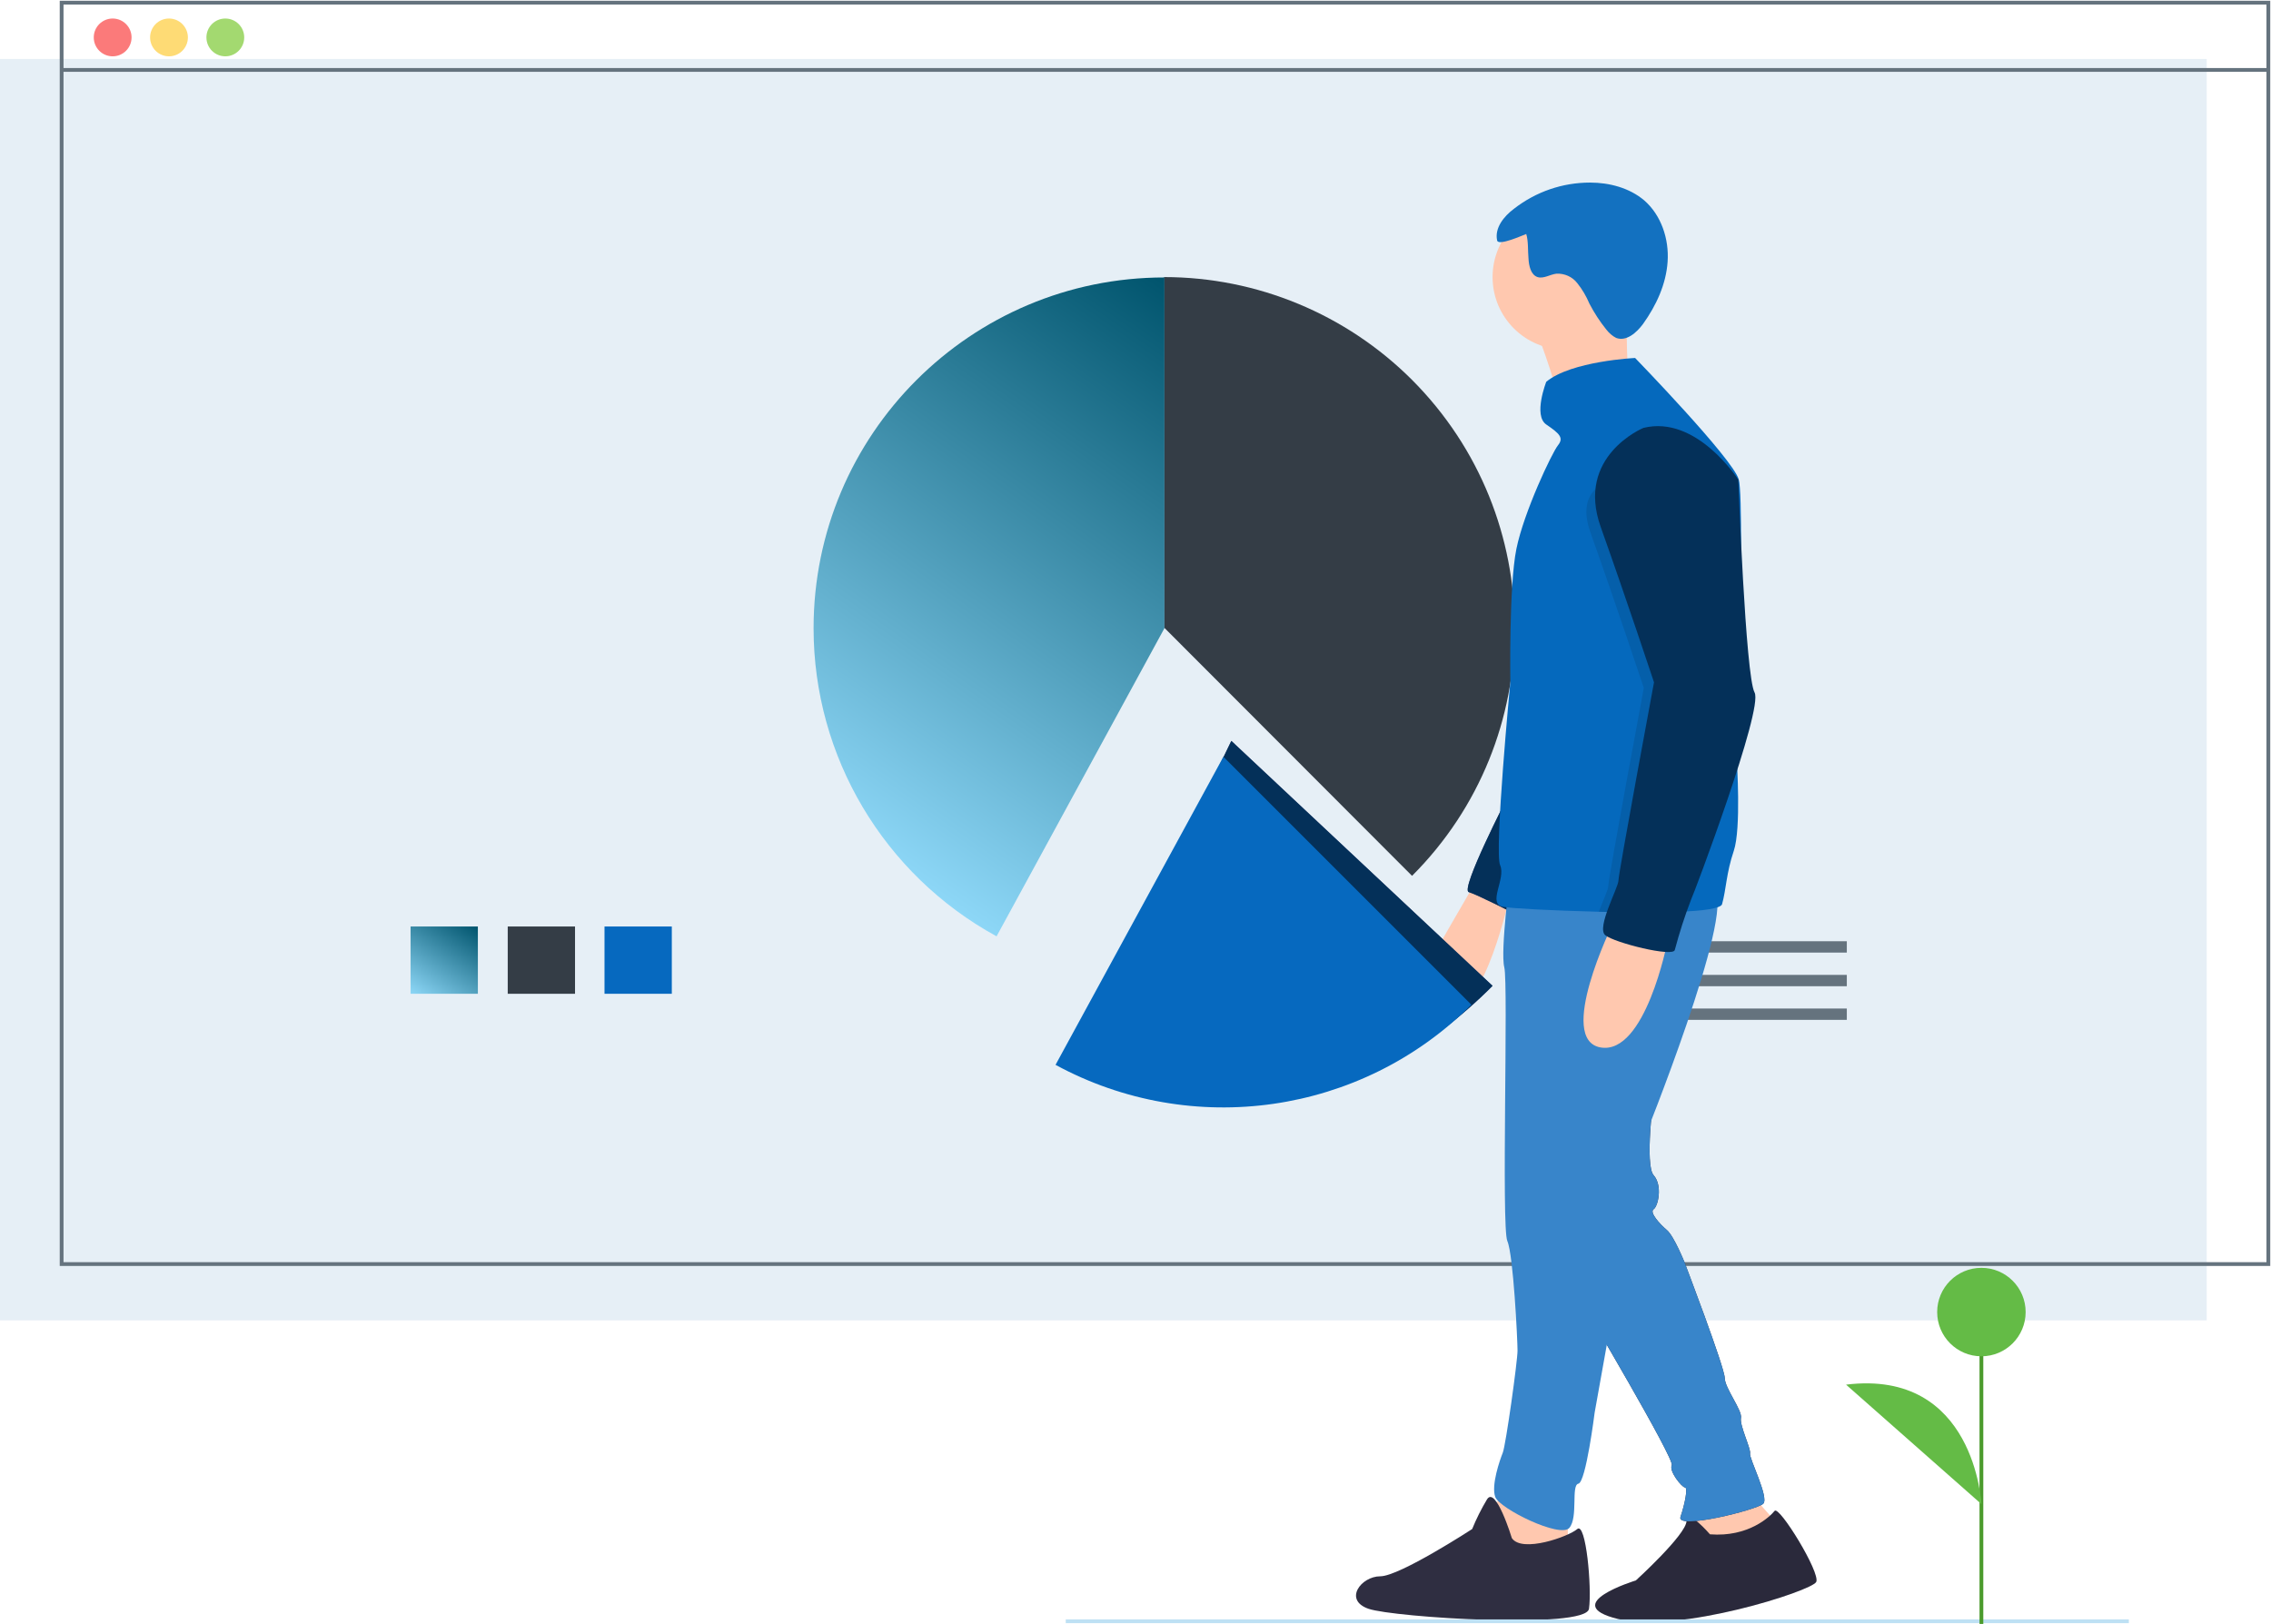 <?xml version="1.0" encoding="utf-8"?>
<!-- Generator: Adobe Illustrator 27.5.0, SVG Export Plug-In . SVG Version: 6.00 Build 0)  -->
<svg version="1.1" id="Layer_1" xmlns="http://www.w3.org/2000/svg" xmlns:xlink="http://www.w3.org/1999/xlink" x="0px" y="0px"
	 viewBox="0 0 600.7 429.6" style="enable-background:new 0 0 600.7 429.6;" xml:space="preserve">
<style type="text/css">
	.st0{fill:#E6EFF6;}
	.st1{fill:none;stroke:#65737E;stroke-miterlimit:10;}
	.st2{opacity:0.8;fill:#FA5959;enable-background:new    ;}
	.st3{opacity:0.8;fill:#FED253;enable-background:new    ;}
	.st4{opacity:0.8;fill:#8CCF4D;enable-background:new    ;}
	.st5{fill:#343D46;}
	.st6{fill:url(#SVGID_1_);}
	.st7{fill:url(#SVGID_00000106119142746891879800000000447700590202926746_);}
	.st8{fill:#0669BF;}
	.st9{fill:#65737E;}
	.st10{fill:#FFC8AF;}
	.st11{fill:#2F2E41;}
	.st12{opacity:0.1;enable-background:new    ;}
	.st13{fill:#3885CA;}
	.st14{fill:#575A88;}
	.st15{fill:#043059;}
	.st16{fill:#0569BD;}
	.st17{fill:#1371C0;}
	.st18{fill:#575A89;}
	.st19{fill:none;stroke:#BEE1F4;stroke-miterlimit:10;}
	.st20{fill:none;stroke:#4B9B2D;stroke-miterlimit:10;}
	.st21{fill:#64BB46;}
</style>
<g id="Layer_2_00000116933023407796550360000006988325461591924406_">
	<g id="Layer_1-2">
		<rect y="15.6" class="st0" width="583.7" height="333.7"/>
		<rect x="16.3" y="0.7" class="st1" width="583.7" height="333.7"/>
		<line class="st1" x1="16.3" y1="18.5" x2="600" y2="18.5"/>
		<circle class="st2" cx="29.8" cy="9.9" r="5"/>
		<circle class="st3" cx="44.7" cy="9.9" r="5"/>
		<circle class="st4" cx="59.6" cy="9.9" r="5"/>
		<path class="st5" d="M373.5,231.7c36.2-36.2,36.2-94.9,0-131.2c-17.4-17.4-41-27.2-65.6-27.2V166L373.5,231.7z"/>
		
			<linearGradient id="SVGID_1_" gradientUnits="userSpaceOnUse" x1="221.012" y1="213.426" x2="317.839" y2="351.71" gradientTransform="matrix(1 0 0 -1 0 432)">
			<stop  offset="0" style="stop-color:#8DD7F7"/>
			<stop  offset="1" style="stop-color:#00546D"/>
		</linearGradient>
		<path class="st6" d="M308,73.4c-51.2,0-92.8,41.5-92.8,92.8c0,34,18.6,65.2,48.4,81.5l44.4-81.5V73.4z"/>
		
			<linearGradient id="SVGID_00000052087819807779979010000015878382772346932620_" gradientUnits="userSpaceOnUse" x1="110.39" y1="167.846" x2="124.61" y2="188.154" gradientTransform="matrix(1 0 0 -1 0 432)">
			<stop  offset="0" style="stop-color:#8DD7F7"/>
			<stop  offset="1" style="stop-color:#00546D"/>
		</linearGradient>
		
			<rect x="108.6" y="245.1" style="fill:url(#SVGID_00000052087819807779979010000015878382772346932620_);" width="17.8" height="17.8"/>
		<rect x="134.3" y="245.1" class="st5" width="17.8" height="17.8"/>
		<rect x="159.9" y="245.1" class="st8" width="17.8" height="17.8"/>
		<rect x="415.5" y="249" class="st9" width="73" height="3"/>
		<rect x="415.5" y="257.9" class="st9" width="73" height="3"/>
		<rect x="415.5" y="266.8" class="st9" width="73" height="3"/>
		<polygon class="st10" points="447.6,398.5 448.8,408.3 455.4,411.4 462.8,409.1 467.9,411.4 469.5,402.4 460.5,392.2 		"/>
		<path class="st11" d="M452.3,405.9c0,0-6.1-7.1-6.2-3.5s-13.4,15.7-13.4,15.7s-20.7,6.3-4.7,10.2s51.2-7.4,52.4-9.8
			s-9.8-20.3-11-18.8S462.5,406.7,452.3,405.9z"/>
		<path class="st11" d="M437.4,289.8c0,0-2.4,18.4,0,21.1s1.2,8.2,0,9s1.6,3.9,3.5,5.5s4.7,8.6,4.7,8.6s10.6,27.8,10.6,30.5
			s4.7,8.6,4.3,10.6s2.7,8.2,2.4,9.4s5.1,11.7,3.5,13.3s-23.1,7-21.9,3.5s2-7.8,1.2-7.8s-4.3-4.3-3.5-5.9S418.7,345,418.7,345
			L437.4,289.8z"/>
		<path class="st12" d="M452.3,405.9c0,0-6.1-7.1-6.2-3.5s-13.4,15.7-13.4,15.7s-20.7,6.3-4.7,10.2s51.2-7.4,52.4-9.8
			s-9.8-20.3-11-18.8S462.5,406.7,452.3,405.9z"/>
		<path class="st13" d="M437.4,289.8c0,0-2.4,18.4,0,21.1s1.2,8.2,0,9s1.6,3.9,3.5,5.5s4.7,8.6,4.7,8.6s10.6,27.8,10.6,30.5
			s4.7,8.6,4.3,10.6s2.7,8.2,2.4,9.4s5.1,11.7,3.5,13.3s-23.1,7-21.9,3.5s2-7.8,1.2-7.8s-4.3-4.3-3.5-5.9S418.7,345,418.7,345
			L437.4,289.8z"/>
		<polygon class="st10" points="397.5,393.6 393.2,404.6 395.2,419.9 407.7,419.1 414.7,412.8 414.7,399.5 		"/>
		<path class="st11" d="M399.9,406.9c0,0-4.3-14.1-6.6-10.2c-1.5,2.5-2.8,5.1-3.9,7.8c0,0-19.2,12.5-24.3,12.5s-9.8,6.3-3.1,8.6
			s57.5,5.5,58.3,0s-0.8-23.1-3.1-21.1S402.6,410.9,399.9,406.9z"/>
		<path class="st10" d="M390.1,233.7c0,0-8.2,14.1-9,15.6S376,261,384.2,265s15.3-28.6,15.3-28.6L390.1,233.7z"/>
		<path class="st14" d="M398.7,211c0,0-12.5,24.3-10.2,25s11.7,5.5,11.7,5.5l4.3-24.6L398.7,211z"/>
		<path class="st15" d="M398.7,211c0,0-12.5,24.3-10.2,25s11.7,5.5,11.7,5.5l4.3-24.6L398.7,211z"/>
		<path class="st13" d="M399.5,231.3c0,0-2.7,20.3-1.6,24.6s-0.8,68.8,0.8,72.4s2.7,26.2,2.7,29s-3.1,25-3.9,27s-3.1,8.6-2,11.7
			s17.2,11,19.6,8.2s0.4-11.3,2.4-11.7s4.3-18.8,4.3-18.8l12.9-72c0,0,24.3-60.2,18.8-66.1S399.5,231.3,399.5,231.3z"/>
		<circle class="st10" cx="414" cy="73.3" r="19.2"/>
		<path class="st10" d="M406.9,88.9c0,0,6.3,16.4,5.5,19.9s18.4-6.3,18.4-6.3s-1.2-19.2,0-24.3S406.9,88.9,406.9,88.9z"/>
		<path class="st16" d="M459.5,196c-0.1,3.3-0.1,5.2-0.1,5.2s1.2,18-0.8,23.9s-2,10.2-3.1,14.1c-0.3,1.1-5,1.8-11.6,2
			c-6,0.3-13.7,0.2-21,0c-12.1-0.3-23.4-0.9-25.3-1.3c-4.3-0.8,0.8-7.4-0.8-11s2.7-48.5,2.7-48.5s-0.4-25.4,1.6-35.2
			s9.4-25.4,11-27.4s0.4-3.1-3.1-5.5s0-11.3,0-11.3c6.6-5.5,23.5-6.3,23.5-6.3s25.8,26.6,27.4,32.1c1,3.3,0.6,29.7,0.2,50.2
			C459.7,184.7,459.6,191.5,459.5,196z"/>
		<path class="st10" d="M426.5,244.6c0,0-14.9,30.5-3.1,32.5s17.6-27.8,17.6-27.8L426.5,244.6z"/>
		<path class="st17" d="M396,63.6c-0.7-3.3,1.8-6.4,4.5-8.4c5.8-4.5,12.8-6.9,20.1-6.9c5.1,0,10.4,1.4,14.3,4.7
			c4.5,3.9,6.6,10.2,6.2,16.2s-3,11.6-6.5,16.5c-1.7,2.3-4.4,4.7-7.1,3.7c-1-0.5-1.9-1.3-2.6-2.2c-1.7-2.1-3.2-4.4-4.5-6.9
			c-0.8-1.9-1.9-3.8-3.2-5.4c-1.3-1.7-3.4-2.6-5.5-2.5c-1.7,0.2-3.4,1.4-5,0.9c-1.8-0.6-2.3-3-2.4-4.9c-0.2-2.1,0-4.6-0.6-6.5
			C403.1,62.1,396.3,65.2,396,63.6z"/>
		<path class="st12" d="M459.5,196c-4.4,15.8-14.4,42.4-15,43.6c-0.1,0.3-0.4,0.9-0.6,1.6c-6,0.3-13.7,0.2-21,0
			c1.1-3,2.5-5.8,2.5-6.8c0-2,9.4-52.4,9.4-52.4s-7.4-22.3-14.1-41.1s19.8-15.1,19.8-15.1c14.1-3.5,16.6,2.5,16.6,2.5
			s1.2,33,2.9,48.6c0.4,4,0.9,6.9,1.4,7.7C461.9,185.9,461.1,190.2,459.5,196z"/>
		<path class="st15" d="M434.7,113.2c0,0-18,7.4-11.3,26.2s14.1,41.1,14.1,41.1s-9.4,50.5-9.4,52.4s-5.9,12.5-3.5,14.5
			s18,5.9,18.4,3.9c1.2-4.5,2.6-8.9,4.3-13.3c0.8-1.6,19.2-50.5,16.8-54.8s-4.3-56.3-4.3-56.3S448.8,109.7,434.7,113.2z"/>
		<path class="st18" d="M394.8,260.8L325.7,196l-40.8,84.3c13.6,7.4,28.9,11.3,44.4,11.3C354.9,291.5,378.1,277.6,394.8,260.8z"/>
		<path class="st15" d="M394.8,260.8L325.7,196l-40.8,84.3c13.6,7.4,28.9,11.3,44.4,11.3C354.9,291.5,378.1,277.6,394.8,260.8z"/>
		<path class="st8" d="M389.2,265.8l-65.6-65.6l-44.4,81.5C315.3,301.3,360.1,294.9,389.2,265.8z"/>
		<line class="st19" x1="281.9" y1="428.9" x2="563.1" y2="428.9"/>
		<line class="st20" x1="524.1" y1="429.6" x2="524.1" y2="347.1"/>
		<circle class="st21" cx="524.1" cy="347.1" r="11.7"/>
		<path class="st21" d="M524.1,397.9c0,0-1.7-35.8-35.8-31.6"/>
	</g>
</g>
</svg>
